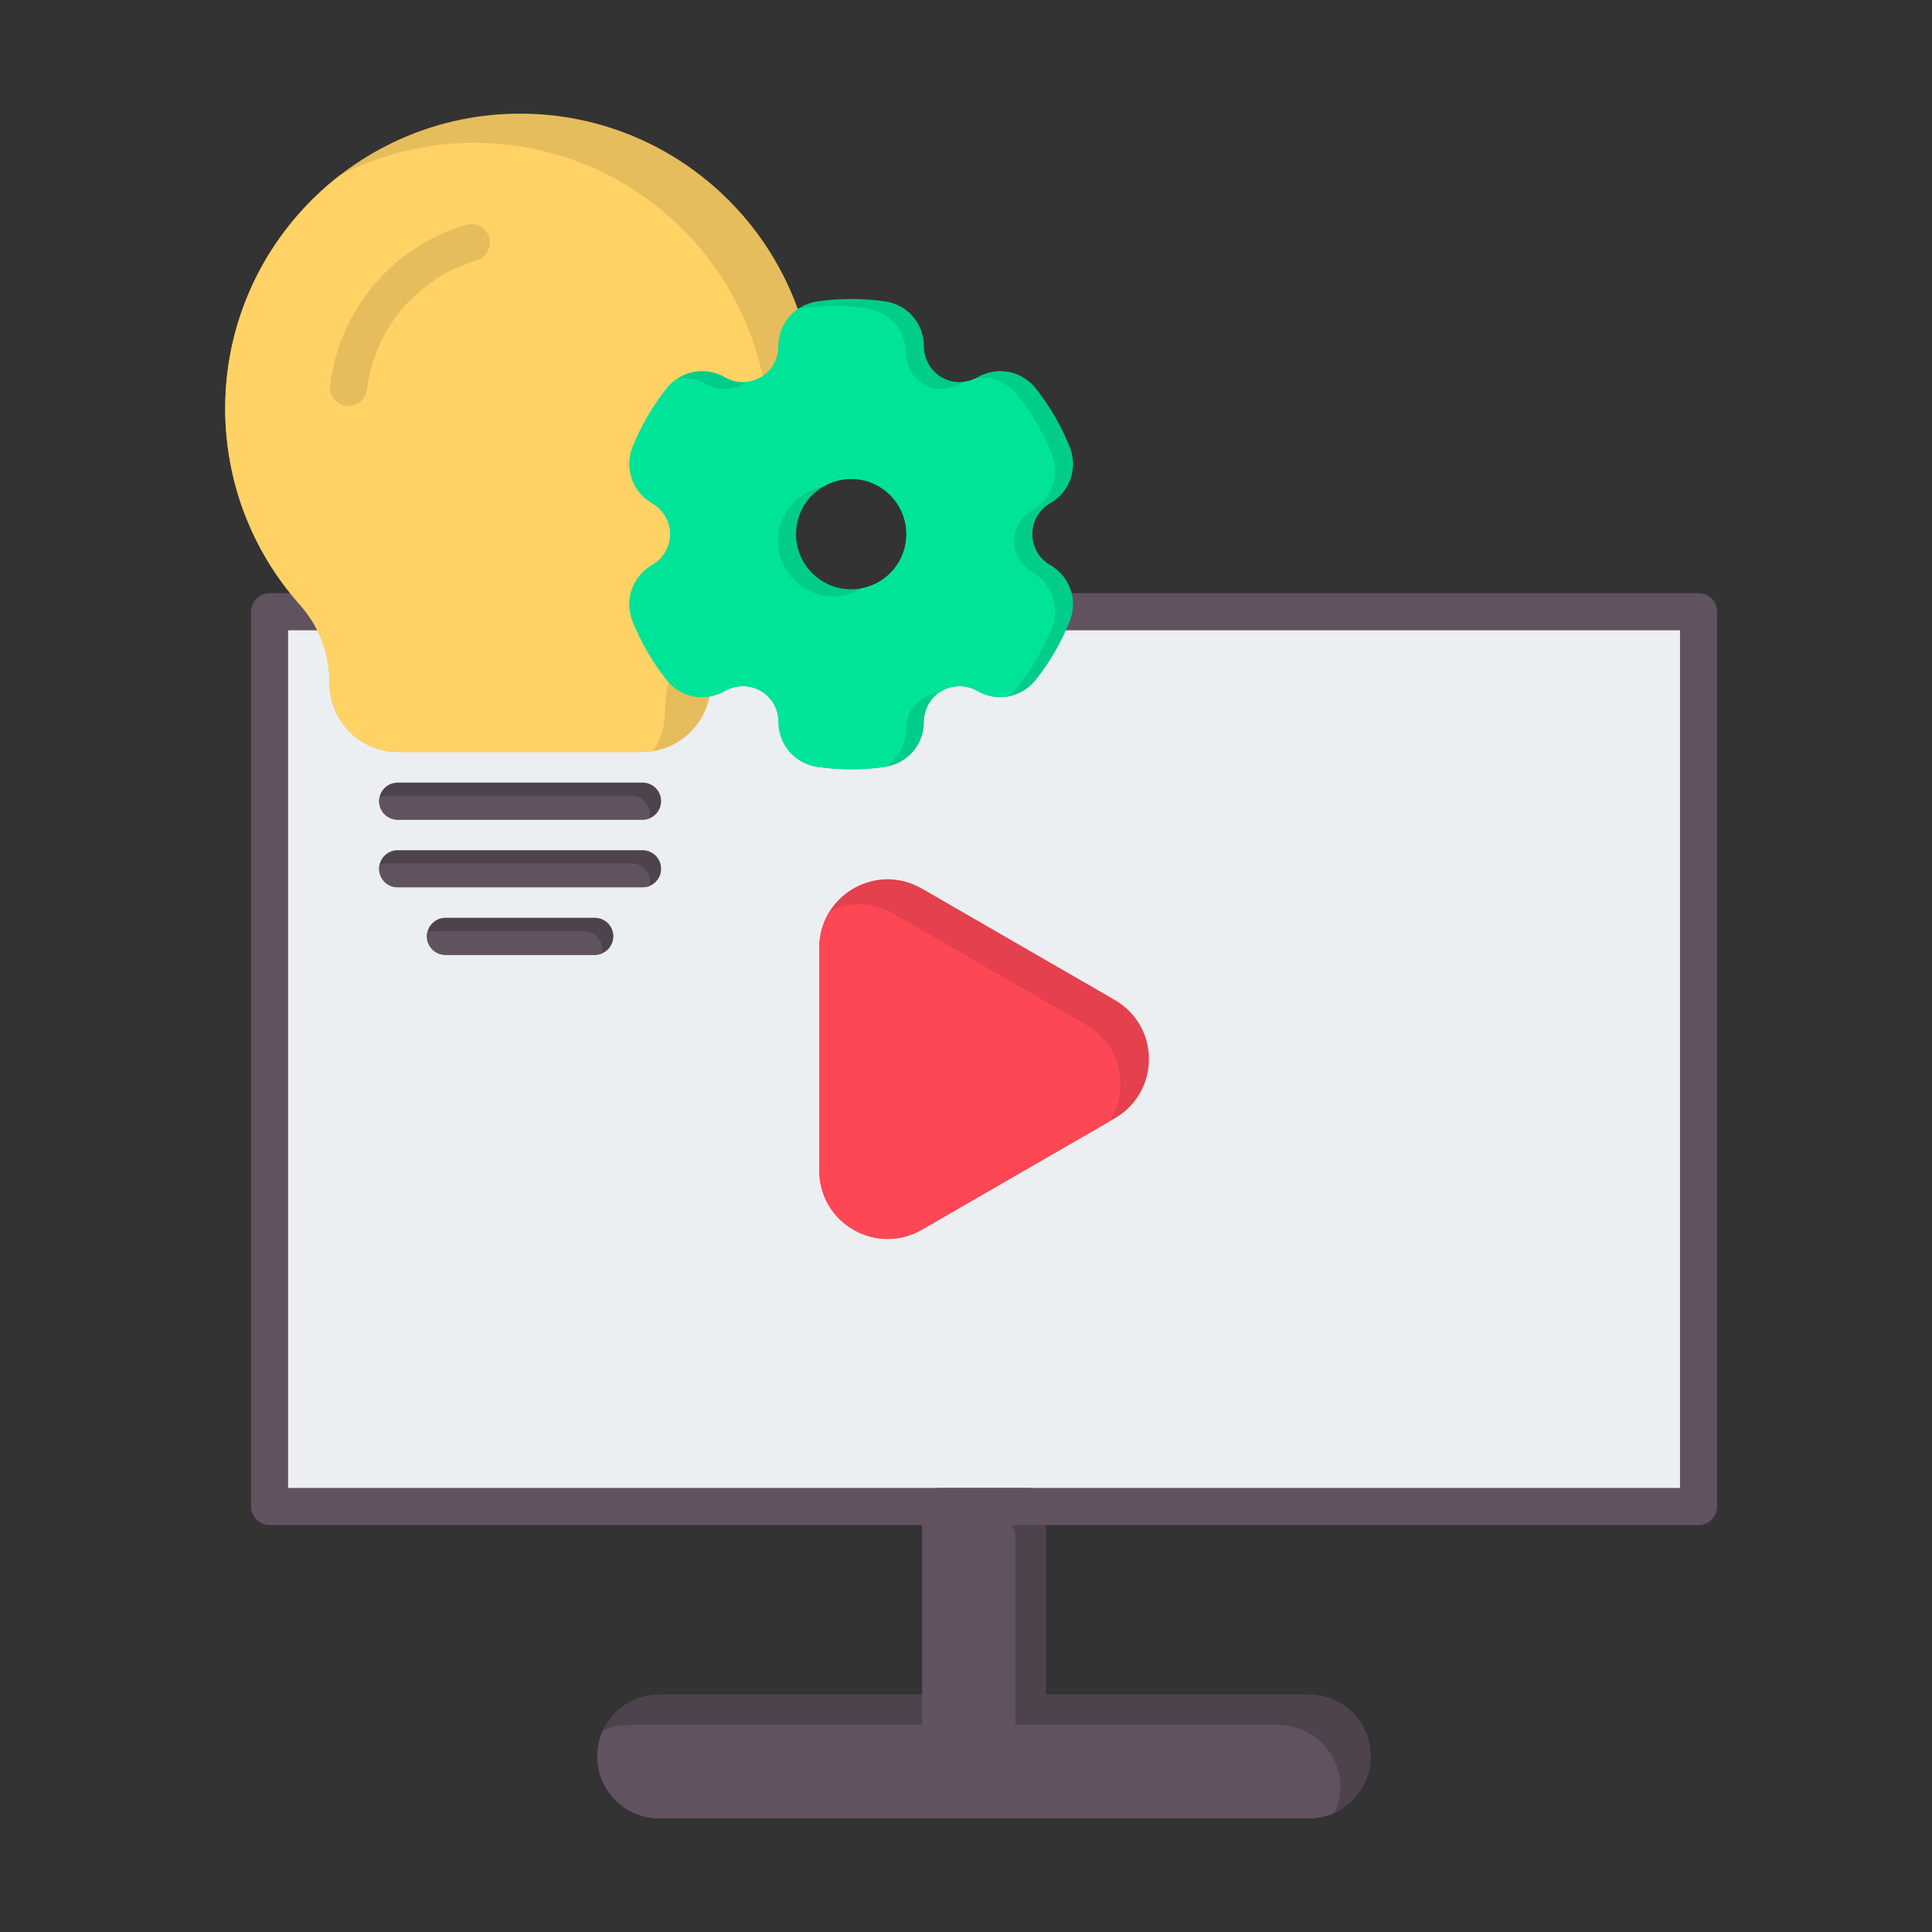 <svg xmlns="http://www.w3.org/2000/svg" width="56" height="56" viewBox="0 0 56 56" fill="none"><rect x="0" y="0" width="56" height="56" fill="#333333" stroke="none"/><path fill-rule="evenodd" clip-rule="evenodd" d="M7.814 17.733H49.233V43.667H7.814V17.733Z" fill="#ECEFF1"></path><path fill-rule="evenodd" clip-rule="evenodd" d="M37.938 52.706H19.108C18.118 52.706 17.312 51.901 17.312 50.91C17.312 49.919 18.118 49.114 19.108 49.114H26.728V43.667C26.728 43.37 26.969 43.129 27.266 43.129H29.783C30.079 43.129 30.319 43.37 30.319 43.667V49.114H37.938C38.929 49.114 39.735 49.92 39.735 50.91C39.735 51.901 38.928 52.706 37.938 52.706Z" fill="#4E434D"></path><path fill-rule="evenodd" clip-rule="evenodd" d="M37.938 52.706H19.108C18.118 52.706 17.312 51.901 17.312 50.91C17.312 50.644 17.37 50.391 17.475 50.163C17.703 50.059 17.956 50 18.222 50H26.728C26.728 48.005 26.728 46.01 26.728 44.015H28.896C29.193 44.015 29.432 44.257 29.432 44.553V50H37.052C38.042 50 38.849 50.806 38.849 51.796C38.849 52.063 38.791 52.315 38.686 52.543C38.458 52.648 38.205 52.706 37.938 52.706Z" fill="#615260"></path><path fill-rule="evenodd" clip-rule="evenodd" d="M8.351 43.129H48.696V18.269H8.351V43.129ZM49.233 44.204H7.814C7.517 44.204 7.277 43.964 7.277 43.667V17.732C7.277 17.435 7.517 17.195 7.814 17.195H49.233C49.53 17.195 49.77 17.435 49.77 17.732V43.667C49.77 43.964 49.53 44.204 49.233 44.204Z" fill="#615260"></path><path fill-rule="evenodd" clip-rule="evenodd" d="M25.727 35.912C25.387 35.912 25.047 35.823 24.737 35.645C24.118 35.286 23.747 34.643 23.747 33.925V27.474C23.747 26.755 24.118 26.113 24.737 25.754C25.357 25.397 26.099 25.397 26.721 25.756L32.309 28.982C32.93 29.342 33.302 29.984 33.302 30.699C33.302 31.416 32.93 32.058 32.309 32.417L26.721 35.643C26.41 35.823 26.069 35.912 25.727 35.912Z" fill="#E4404D"></path><path fill-rule="evenodd" clip-rule="evenodd" d="M25.727 35.912C25.387 35.912 25.047 35.823 24.737 35.645C24.118 35.286 23.747 34.643 23.747 33.925V27.474C23.747 27.084 23.856 26.716 24.055 26.404C24.644 26.124 25.321 26.149 25.895 26.481L31.483 29.707C32.105 30.067 32.477 30.709 32.477 31.424C32.477 31.818 32.364 32.189 32.16 32.503L26.721 35.643C26.41 35.823 26.069 35.912 25.727 35.912Z" fill="#FD4755"></path><path fill-rule="evenodd" clip-rule="evenodd" d="M18.611 21.799H11.54C10.443 21.799 9.549 20.905 9.549 19.808C9.549 18.924 9.265 18.173 8.678 17.512C7.291 15.948 6.528 13.934 6.528 11.843C6.528 7.129 10.362 3.294 15.076 3.294C19.79 3.294 23.625 7.129 23.625 11.843C23.625 13.934 22.861 15.948 21.474 17.512C20.887 18.173 20.603 18.924 20.603 19.808C20.603 20.905 19.709 21.799 18.611 21.799Z" fill="#E6BD5C"></path><path fill-rule="evenodd" clip-rule="evenodd" d="M18.611 21.799H11.54C10.443 21.799 9.549 20.905 9.549 19.808C9.549 18.924 9.265 18.173 8.678 17.512C7.291 15.948 6.528 13.934 6.528 11.843C6.528 9.093 7.833 6.642 9.856 5.077C11.024 4.478 12.346 4.14 13.746 4.14C18.46 4.14 22.295 7.975 22.295 12.689C22.295 14.78 21.531 16.794 20.145 18.358C19.558 19.019 19.273 19.77 19.273 20.654C19.273 21.069 19.146 21.454 18.927 21.774C18.824 21.79 18.719 21.799 18.611 21.799Z" fill="#FFD266"></path><path fill-rule="evenodd" clip-rule="evenodd" d="M18.625 23.759H11.527C11.23 23.759 10.989 23.517 10.989 23.221C10.989 22.925 11.23 22.684 11.527 22.684H18.625C18.922 22.684 19.162 22.925 19.162 23.221C19.163 23.517 18.922 23.759 18.625 23.759ZM17.241 27.677H12.912C12.615 27.677 12.374 27.437 12.374 27.14C12.374 26.843 12.615 26.603 12.912 26.603H17.241C17.538 26.603 17.778 26.843 17.778 27.14C17.778 27.437 17.537 27.677 17.241 27.677ZM18.625 25.718H11.527C11.23 25.718 10.989 25.477 10.989 25.181C10.989 24.884 11.23 24.644 11.527 24.644H18.625C18.922 24.644 19.162 24.884 19.162 25.181C19.163 25.477 18.922 25.718 18.625 25.718Z" fill="#4E434D"></path><path fill-rule="evenodd" clip-rule="evenodd" d="M18.625 23.758H11.527C11.23 23.758 10.989 23.517 10.989 23.221C10.989 23.182 10.993 23.144 11.001 23.107C11.064 23.081 11.133 23.067 11.205 23.067H18.303C18.6 23.067 18.84 23.308 18.84 23.604C18.84 23.644 18.836 23.682 18.828 23.719C18.765 23.744 18.697 23.758 18.625 23.758ZM12.386 27.026C12.449 27 12.518 26.986 12.59 26.986H16.919C17.215 26.986 17.456 27.226 17.456 27.523C17.456 27.562 17.451 27.601 17.443 27.638C17.381 27.663 17.312 27.677 17.241 27.677H12.912C12.615 27.677 12.374 27.437 12.374 27.14C12.374 27.101 12.378 27.062 12.386 27.026ZM11.002 25.066C11.064 25.041 11.133 25.026 11.205 25.026H18.303C18.6 25.026 18.84 25.267 18.84 25.563C18.84 25.603 18.836 25.641 18.828 25.678C18.765 25.704 18.697 25.718 18.625 25.718H11.527C11.23 25.718 10.989 25.477 10.989 25.181C10.989 25.141 10.993 25.103 11.002 25.066Z" fill="#615260"></path><path fill-rule="evenodd" clip-rule="evenodd" d="M10.102 11.766C10.079 11.766 10.057 11.764 10.035 11.761C9.742 11.725 9.532 11.457 9.569 11.162C9.839 8.965 11.387 7.143 13.511 6.518C13.796 6.435 14.094 6.598 14.178 6.882C14.262 7.166 14.099 7.465 13.814 7.55C12.102 8.052 10.853 9.522 10.634 11.294C10.601 11.566 10.369 11.766 10.102 11.766Z" fill="#E6BD5C"></path><path fill-rule="evenodd" clip-rule="evenodd" d="M24.674 13.882C23.791 13.882 23.074 14.6 23.074 15.483C23.074 16.364 23.791 17.082 24.674 17.082C25.556 17.082 26.273 16.364 26.273 15.483C26.273 14.6 25.556 13.882 24.674 13.882ZM24.674 22.299C24.347 22.299 24.017 22.275 23.695 22.228C23.04 22.134 22.565 21.585 22.565 20.923C22.567 20.554 22.369 20.21 22.049 20.026C21.732 19.843 21.335 19.843 21.016 20.027C20.444 20.359 19.733 20.223 19.322 19.705C18.914 19.187 18.584 18.616 18.34 18.007C18.095 17.393 18.334 16.708 18.907 16.377C19.227 16.193 19.427 15.851 19.427 15.483C19.427 15.114 19.227 14.771 18.907 14.587C18.334 14.258 18.095 13.571 18.34 12.957C18.584 12.348 18.914 11.777 19.322 11.26C19.733 10.742 20.445 10.607 21.016 10.937C21.335 11.122 21.73 11.122 22.049 10.938C22.369 10.754 22.567 10.41 22.565 10.042C22.565 9.379 23.04 8.83 23.695 8.736C24.338 8.643 25.01 8.643 25.653 8.736C26.307 8.83 26.783 9.379 26.781 10.042C26.781 10.41 26.978 10.754 27.297 10.938C27.616 11.122 28.012 11.122 28.33 10.937C28.902 10.607 29.614 10.742 30.025 11.26C30.433 11.777 30.763 12.348 31.007 12.957C31.252 13.571 31.013 14.258 30.44 14.587C30.12 14.771 29.922 15.114 29.922 15.483C29.922 15.851 30.12 16.193 30.44 16.377C31.013 16.708 31.252 17.393 31.007 18.007C30.763 18.617 30.433 19.188 30.025 19.705C29.614 20.223 28.904 20.359 28.33 20.027C28.012 19.843 27.616 19.843 27.297 20.026C26.978 20.21 26.781 20.554 26.781 20.923C26.783 21.585 26.307 22.134 25.652 22.228C25.331 22.275 25.001 22.299 24.674 22.299Z" fill="#00CD8A"></path><path fill-rule="evenodd" clip-rule="evenodd" d="M24.674 13.882C24.372 13.882 24.089 13.966 23.848 14.112C23.109 14.254 22.55 14.905 22.55 15.684C22.55 16.566 23.267 17.284 24.151 17.284C24.452 17.284 24.735 17.2 24.976 17.054C25.714 16.912 26.273 16.261 26.273 15.483C26.273 14.6 25.556 13.882 24.674 13.882ZM20.874 20.099C20.768 20.113 20.664 20.143 20.566 20.19C20.106 20.267 19.63 20.093 19.322 19.705C18.914 19.187 18.584 18.616 18.34 18.007C18.095 17.393 18.334 16.708 18.907 16.377C19.227 16.193 19.427 15.851 19.427 15.483C19.427 15.114 19.227 14.771 18.907 14.587C18.334 14.258 18.095 13.571 18.34 12.957C18.584 12.348 18.914 11.777 19.322 11.26C19.413 11.145 19.518 11.05 19.634 10.973C19.92 10.93 20.222 10.982 20.492 11.138C20.811 11.323 21.207 11.323 21.526 11.139C21.562 11.119 21.596 11.096 21.629 11.071C21.775 11.058 21.919 11.013 22.049 10.938C22.369 10.754 22.567 10.41 22.565 10.042C22.565 9.582 22.794 9.177 23.153 8.941L23.172 8.938C23.815 8.845 24.486 8.845 25.129 8.938C25.783 9.032 26.259 9.581 26.258 10.244C26.258 10.612 26.455 10.955 26.774 11.139C27.092 11.323 27.488 11.323 27.806 11.138C27.853 11.111 27.901 11.088 27.949 11.067C28.054 11.053 28.157 11.023 28.255 10.976C28.716 10.899 29.194 11.073 29.501 11.461C29.909 11.979 30.239 12.549 30.483 13.159C30.728 13.773 30.49 14.459 29.916 14.789C29.596 14.973 29.398 15.315 29.398 15.684C29.398 16.052 29.596 16.395 29.916 16.579C30.49 16.909 30.728 17.595 30.483 18.209C30.239 18.819 29.909 19.39 29.501 19.906C29.41 20.021 29.305 20.117 29.189 20.193C28.903 20.236 28.601 20.184 28.33 20.028C28.012 19.844 27.616 19.843 27.298 20.027C27.262 20.047 27.227 20.07 27.194 20.095C27.048 20.108 26.904 20.153 26.774 20.228C26.455 20.412 26.258 20.756 26.258 21.125C26.259 21.584 26.03 21.989 25.671 22.225L25.652 22.228C25.331 22.275 25.001 22.299 24.675 22.299C24.347 22.299 24.017 22.275 23.695 22.228C23.04 22.134 22.565 21.585 22.565 20.923C22.567 20.554 22.369 20.211 22.05 20.027C21.732 19.843 21.335 19.843 21.016 20.028C20.969 20.055 20.922 20.078 20.874 20.099Z" fill="#00E499"></path></svg>